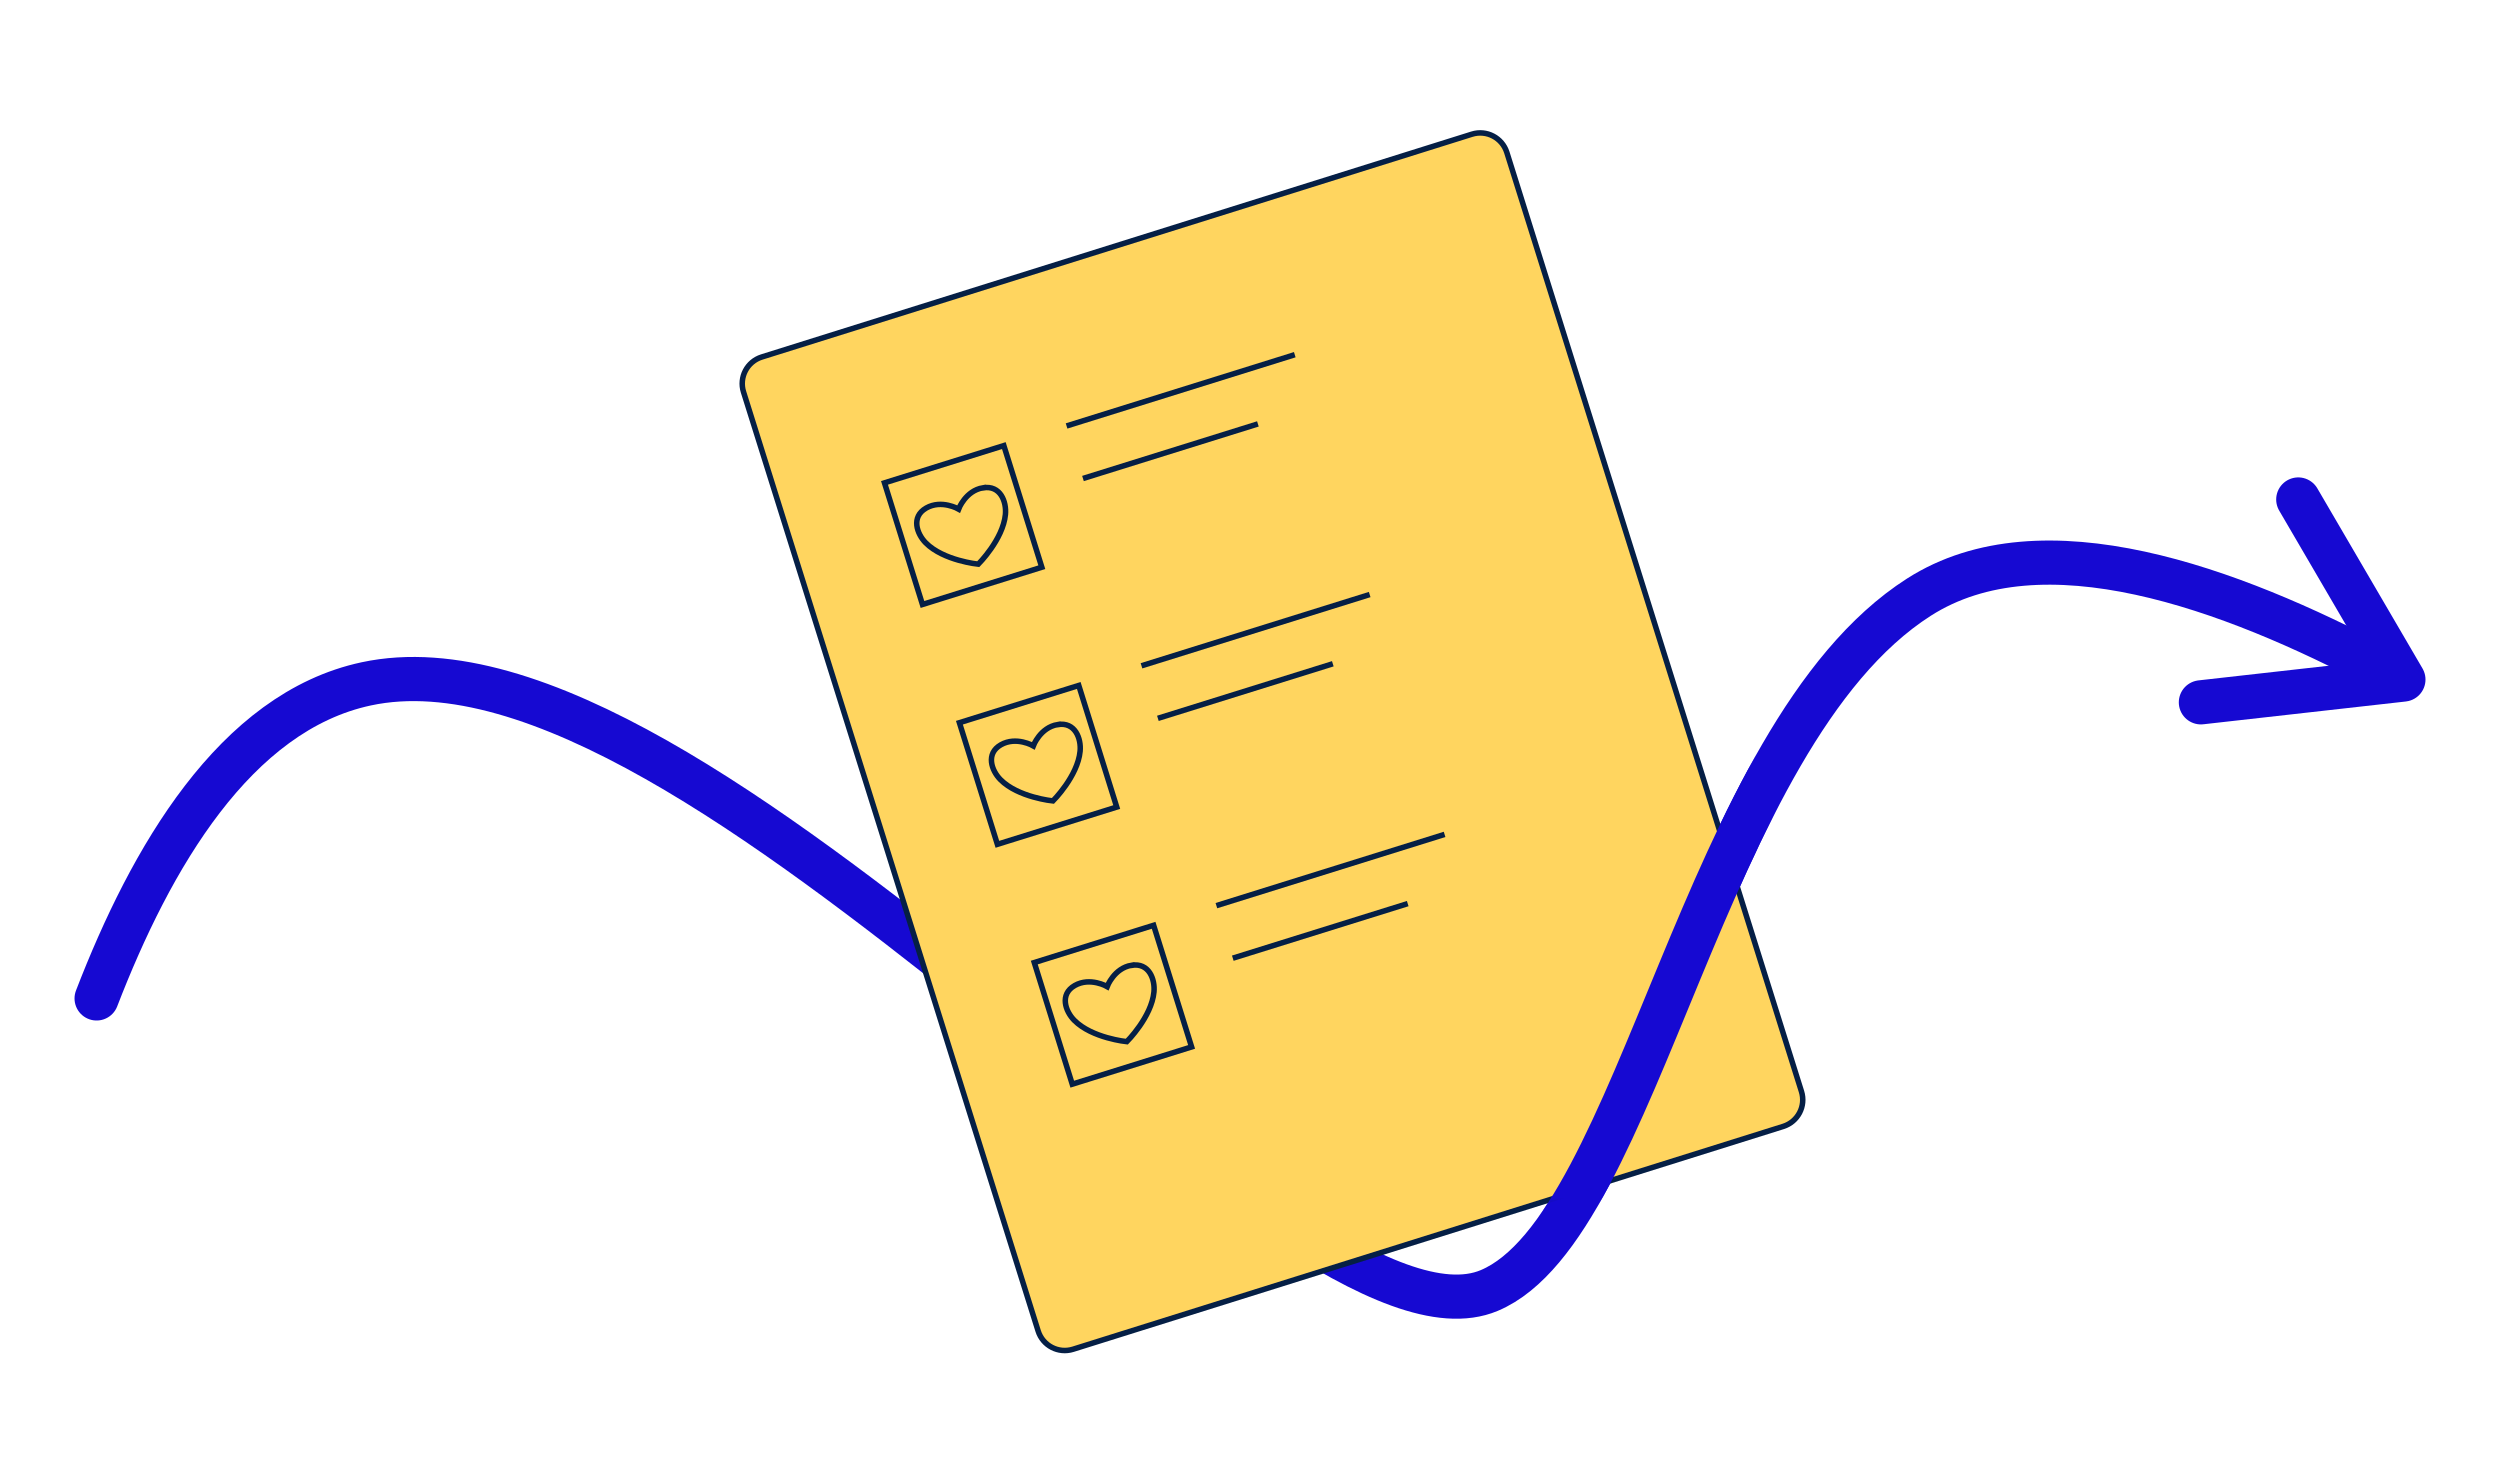 <svg xmlns="http://www.w3.org/2000/svg" width="264" height="156" viewBox="0 0 264 156" fill="none"><g clip-path="url(#clip0_4861_67378)"><g clip-path="url(#clip1_4861_67378)"><path d="M242.696 52.745L253.8 71.76L232.413 74.167" stroke="#1609D2" stroke-width="4.663" stroke-linecap="round" stroke-linejoin="round"></path><path d="M10.201 105.435C15.914 90.629 24.803 75.188 38.676 72.215C74.193 64.608 136.728 144.91 157.264 136.277C173.289 129.544 179.672 77.747 202.633 63.063C215.667 54.727 235.614 62.148 251.446 70.519" stroke="#1609D2" stroke-width="4.663" stroke-linecap="round" stroke-linejoin="round"></path><path d="M155.432 14.171L80.442 37.7C78.891 38.187 78.028 39.839 78.515 41.391L109.628 140.552C110.115 142.103 111.767 142.966 113.318 142.479L188.308 118.95C189.859 118.463 190.722 116.811 190.235 115.26L159.122 16.099C158.635 14.548 156.983 13.685 155.432 14.171Z" fill="#FFD55F" stroke="#051F45" stroke-width="0.583" stroke-miterlimit="10"></path><path d="M106.005 47.055L93.402 50.99L97.412 63.833L110.015 59.897L106.005 47.055Z" stroke="#051F45" stroke-width="0.583" stroke-miterlimit="10"></path><path d="M112.63 44.981L136.728 37.455" stroke="#051F45" stroke-width="0.583" stroke-miterlimit="10"></path><path d="M114.362 50.53L132.834 44.765" stroke="#051F45" stroke-width="0.583" stroke-miterlimit="10"></path><path d="M113.917 72.383L101.314 76.318L105.324 89.16L117.927 85.225L113.917 72.383Z" stroke="#051F45" stroke-width="0.583" stroke-miterlimit="10"></path><path d="M120.541 70.308L144.638 62.783" stroke="#051F45" stroke-width="0.583" stroke-miterlimit="10"></path><path d="M122.272 75.858L140.745 70.093" stroke="#051F45" stroke-width="0.583" stroke-miterlimit="10"></path><path d="M121.823 97.711L109.22 101.646L113.23 114.489L125.833 110.554L121.823 97.711Z" stroke="#051F45" stroke-width="0.583" stroke-miterlimit="10"></path><path d="M128.451 95.636L152.548 88.111" stroke="#051F45" stroke-width="0.583" stroke-miterlimit="10"></path><path d="M130.183 101.185L148.655 95.42" stroke="#051F45" stroke-width="0.583" stroke-miterlimit="10"></path><path d="M111.692 76.511C109.844 76.82 109.115 78.761 109.115 78.761C109.115 78.761 107.32 77.723 105.693 78.65C104.067 79.582 104.703 81.372 105.647 82.328C107.518 84.217 111.19 84.578 111.19 84.578C111.19 84.578 113.808 81.978 114.058 79.332C114.187 77.997 113.539 76.207 111.692 76.516V76.511Z" stroke="#051F45" stroke-width="0.583" stroke-miterlimit="10"></path><path d="M119.491 101.931C117.644 102.24 116.915 104.182 116.915 104.182C116.915 104.182 115.12 103.144 113.493 104.071C111.867 105.003 112.502 106.793 113.447 107.749C115.318 109.638 118.99 109.999 118.99 109.999C118.99 109.999 121.607 107.399 121.858 104.753C121.986 103.418 121.339 101.628 119.491 101.937V101.931Z" stroke="#051F45" stroke-width="0.583" stroke-miterlimit="10"></path><path d="M103.805 51.509C101.957 51.818 101.228 53.759 101.228 53.759C101.228 53.759 99.433 52.722 97.807 53.649C96.18 54.581 96.816 56.371 97.76 57.327C99.631 59.215 103.304 59.577 103.304 59.577C103.304 59.577 105.921 56.977 106.172 54.331C106.3 52.996 105.653 51.206 103.805 51.515V51.509Z" stroke="#051F45" stroke-width="0.583" stroke-miterlimit="10"></path><mask id="mask0_4861_67378" style="mask-type:luminance" maskUnits="userSpaceOnUse" x="154" y="51" width="34" height="79"><path d="M174.658 51.766L158.616 81.821L154.979 129.294L175.34 125.662L187.342 86.35L174.658 51.766Z" fill="white"></path></mask><g mask="url(#mask0_4861_67378)"><path d="M10.201 105.435C15.913 90.629 24.803 75.188 38.676 72.215C74.193 64.608 136.728 144.91 157.264 136.277C173.288 129.544 179.671 77.747 202.632 63.063C215.666 54.727 235.613 62.148 251.445 70.519" stroke="#1609D2" stroke-width="4.663" stroke-linecap="round" stroke-linejoin="round"></path></g></g></g><defs><clipPath id="clip0_4861_67378"><rect width="264" height="156" fill="white"></rect></clipPath><clipPath id="clip1_4861_67378"><rect width="342.753" height="156.052" fill="white" transform="translate(-39.377 -0.026)"></rect></clipPath></defs></svg>